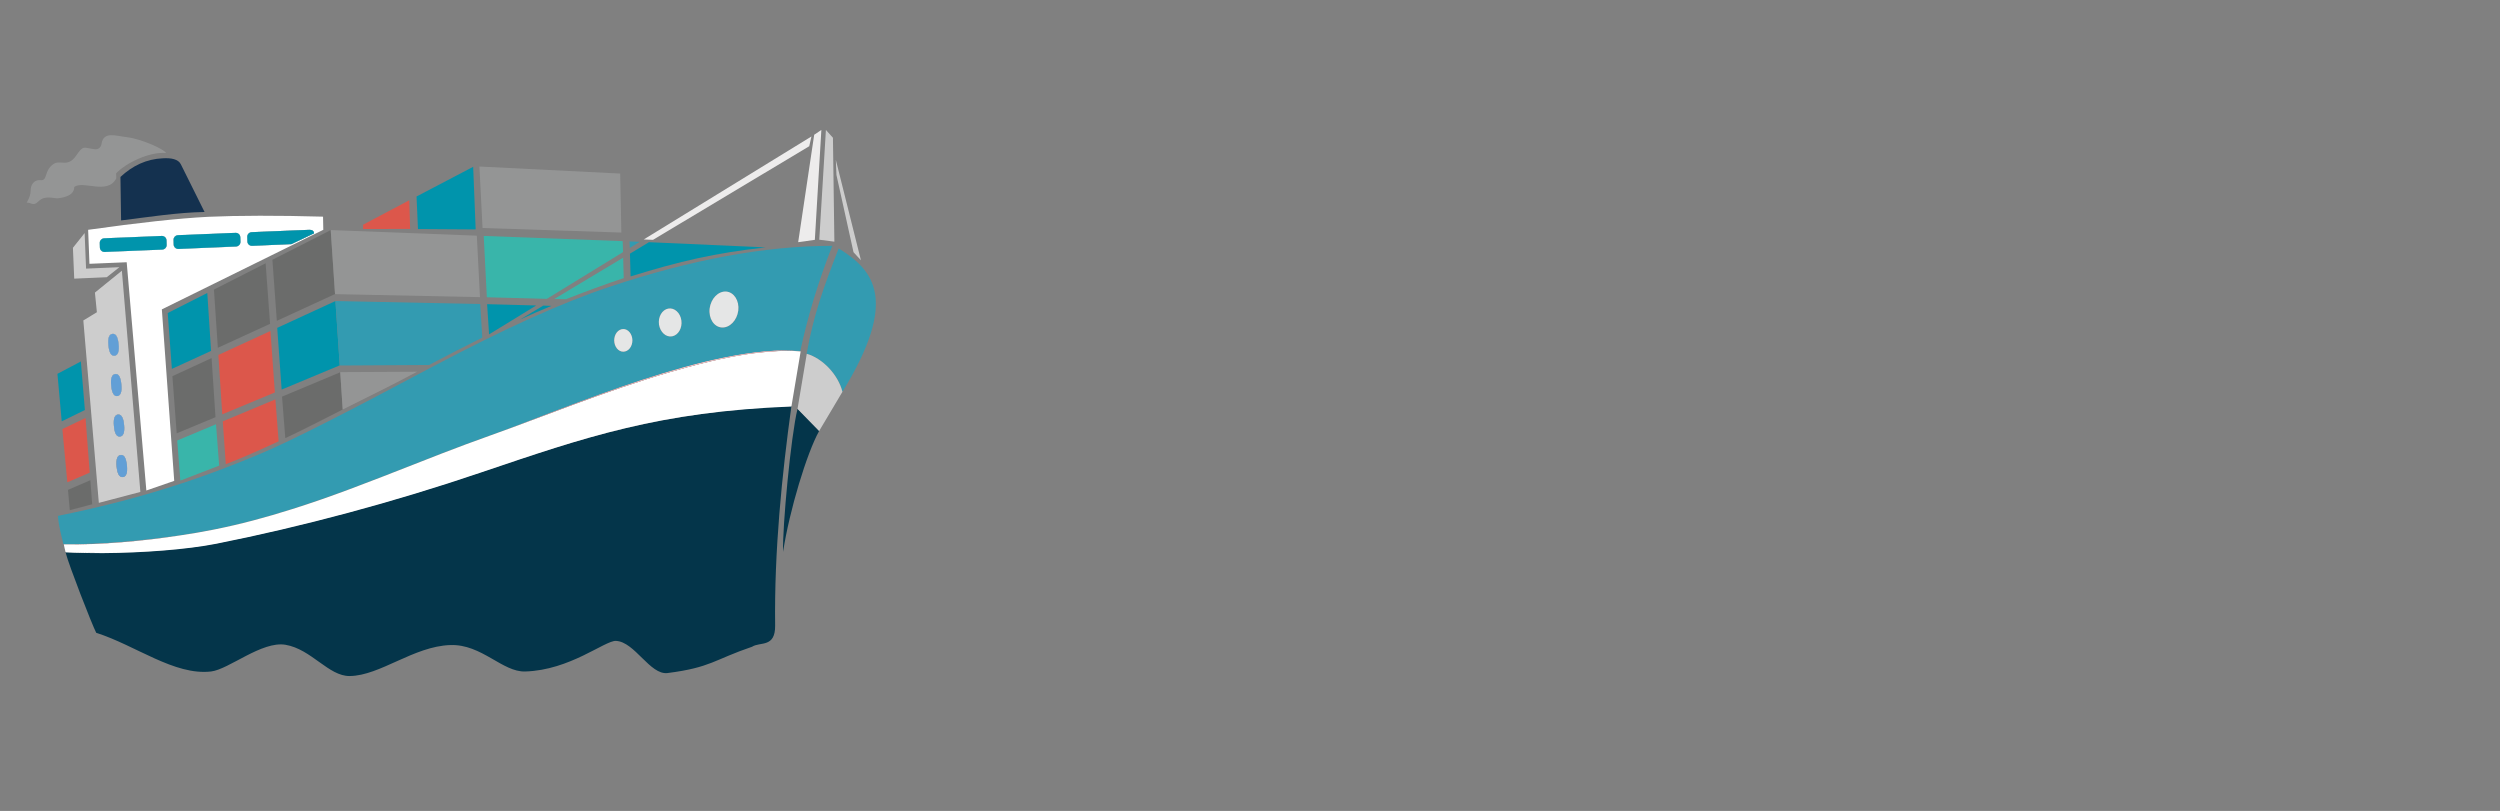 <?xml version="1.0" encoding="utf-8"?>
<!-- Generator: Adobe Illustrator 19.0.1, SVG Export Plug-In . SVG Version: 6.00 Build 0)  -->
<svg version="1.1" id="Слой_1" xmlns="http://www.w3.org/2000/svg" xmlns:xlink="http://www.w3.org/1999/xlink" x="0px" y="0px"
	 viewBox="428.2 85.2 1920 622.8" style="enable-background:new 428.2 85.2 1920 622.8;" xml:space="preserve">
<rect x="428.2" y="85.2" width="1920" height="622.8" fill="#808080" stroke="none"/>
<style type="text/css">
	.st0{fill:none;}
	.st1{fill:#6B6C6B;}
	.st2{fill:#0094AC;}
	.st3{fill:#FFFFFF;}
	.st4{fill:#CDCDCD;}
	.st5{fill:#39B5AA;}
	.st6{fill:#DC574B;}
	.st7{fill:#339BB1;}
	.st8{fill:#14314F;}
	.st9{fill:url(#SVGID_1_);}
	.st10{fill:url(#SVGID_2_);}
	.st11{fill:#04354A;}
	.st12{fill:url(#SVGID_3_);}
	.st13{fill:url(#SVGID_4_);}
	.st14{fill:url(#SVGID_5_);}
	.st15{fill:url(#SVGID_6_);}
	.st16{fill:url(#SVGID_7_);}
	.st17{fill:url(#SVGID_8_);}
	.st18{fill:url(#SVGID_9_);}
	.st19{fill:url(#SVGID_10_);}
	.st20{fill:url(#SVGID_11_);}
	.st21{fill:url(#SVGID_12_);}
	.st22{fill:url(#SVGID_13_);}
	.st23{fill:url(#SVGID_14_);}
	.st24{fill:url(#SVGID_15_);}
	.st25{fill:url(#SVGID_16_);}
	.st26{fill:url(#SVGID_17_);}
	.st27{fill:url(#SVGID_18_);}
	.st28{fill:url(#SVGID_19_);}
	.st29{fill:url(#SVGID_20_);}
	.st30{fill:url(#SVGID_21_);}
	.st31{fill:url(#SVGID_22_);}
	.st32{fill:url(#SVGID_23_);}
	.st33{fill:#E5E6E6;}
	.st34{fill:url(#SVGID_24_);}
	.st35{fill:#949595;}
	.st36{fill:url(#SVGID_25_);}
	.st37{fill:#629FD6;}
	.st38{fill:url(#SVGID_26_);}
	.st39{fill:url(#SVGID_27_);}
	.st40{fill:url(#SVGID_28_);}
	.st41{fill:#EDECEC;}
</style>
<g>
	<path class="st0" d="M729.9,448.1c-2.5,1-5,1.9-7.4,2.9C725,450,727.4,449,729.9,448.1z"/>
	<path class="st0" d="M507.4,509.8c30.4-0.2,64-2.7,86.9-7.2c65.9-13.1,136.4-32,202.9-54.6c-66.4,22.5-137,41.5-202.9,54.6
		C571.4,507.1,537.8,509.6,507.4,509.8z"/>
	<path class="st0" d="M566.5,496.3c8.9-1.4,17.5-2.9,25.5-4.4c20.7-4.1,40.7-9.5,60.2-15.7c-19.6,6.2-39.5,11.6-60.2,15.7
		C584,493.4,575.4,494.9,566.5,496.3z"/>
	<path class="st0" d="M1035.9,397.2c-102,4.1-157.6,23.3-238.8,50.8C877.8,420.7,935.2,401.4,1035.9,397.2z"/>
	<path class="st0" d="M703.9,458.1c-2.4,0.9-4.7,1.8-7.1,2.7C699.2,459.8,701.5,459,703.9,458.1z"/>
	<path class="st1" d="M689.5,371.1L689.5,371.1l-44.7,18.7l2.5,31.9c11.9-5.6,26.4-12.9,44.1-22L689.5,371.1z"/>
	<polygon class="st2" points="641.1,337 644.5,384.4 688.6,366 689.1,365.8 689.1,365.8 685.8,316.4 	"/>
	<polygon class="st1" points="640.8,331.6 684.9,311.3 685.5,311.1 682.2,261.9 637.4,284.7 	"/>
	<path class="st3" d="M496.9,287.8l28.6-1.2l15.1,175.3l21.4-7.4l-9.5-131.7l84.6-41.7l39.4-19.4l-0.2-10.1c-34.5-1-65.6-0.9-88,0.1
		c-23.4,1.2-54.2,4.6-92.4,10L496.9,287.8z M621.5,263.5l44.2-1.8c2-0.1,3.7,0.8,3.7,2.7l-17.4,8.3l-30.1,1.3
		c-2,0.1-3.7-1.5-3.7-3.4l-0.1-3.4C617.9,265.3,619.5,263.6,621.5,263.5z M564.8,265.9l44.2-1.8c2-0.1,3.7,1.5,3.7,3.4l0.1,3.4
		c0.1,2-1.5,3.6-3.4,3.7l-44.2,1.8c-2,0.1-3.7-1.5-3.7-3.4l-0.1-3.4C561.3,267.6,562.8,265.9,564.8,265.9z M508.2,268.2l44.2-1.8
		c2-0.1,3.7,1.5,3.7,3.4l0.1,3.4c0.1,2-1.5,3.6-3.4,3.7l-44.2,1.8c-2,0.1-3.7-1.5-3.7-3.4l-0.1-3.4
		C504.7,270,506.2,268.3,508.2,268.2z"/>
	<path class="st4" d="M536,463l-14.2-169.9l-20.7,16.8l1.5,15.1l-10.4,6.3l11.9,140.1L536,463z M522.5,451.5c-2.6,0.3-4.2-2.3-4.8-8
		c-0.5-5.6,0.5-8.5,3.1-8.9c2.6-0.3,4.2,2.3,4.7,7.9C526.2,448.2,525.2,451.2,522.5,451.5z M523.5,411.5c0.5,5.6-0.5,8.6-3.1,8.9
		c-2.7,0.3-4.2-2.3-4.7-8c-0.5-5.6,0.5-8.5,3.1-8.9C521.4,403.3,523,405.9,523.5,411.5z M518.3,389.3c-2.6,0.3-4.2-2.3-4.7-8
		c-0.5-5.6,0.5-8.5,3.1-8.9c2.6-0.3,4.2,2.3,4.7,7.9C522,386,520.9,389,518.3,389.3z M514.6,341.6c2.6-0.3,4.2,2.3,4.7,7.9
		c0.5,5.6-0.5,8.6-3.1,8.9s-4.2-2.3-4.8-8C510.9,344.8,511.9,341.9,514.6,341.6z"/>
	<polygon class="st5" points="564.3,423.5 566.7,454.3 596.5,442.8 594.1,411 	"/>
	<path class="st6" d="M642.2,424.1l-2.5-32.2l-40.4,16.9l2.3,32.9C615.2,436.5,628.8,430.3,642.2,424.1z"/>
	<polygon class="st1" points="499,472.5 497.6,454 480.4,461.4 481.8,477 	"/>
	<polygon class="st6" points="743.2,261 742.5,239 707,257.8 707.1,261.1 	"/>
	<polygon class="st5" points="802.1,313.5 848.2,314.7 906.7,278.8 906.4,270.4 799.7,266.4 	"/>
	<path class="st5" d="M862.8,315c12.1-4.8,32-12.2,44.4-16.2l-0.4-15.7l-52.9,31.7L862.8,315z"/>
	<polygon class="st2" points="803.8,342 840,319.8 802.3,318.8 	"/>
	<path class="st2" d="M845.4,319.9l-18,10.8c8-3.7,15.5-6.9,24.3-10.6L845.4,319.9z"/>
	<path class="st2" d="M926.6,271.2L912,280l0.5,17.5c37.7-11.7,64.8-18,103.7-22.3L926.6,271.2z"/>
	<polygon class="st7" points="919.5,270.9 911.7,270.6 911.9,275.6 	"/>
	<path class="st8" d="M520.7,221.1l0.5,33.4c21-2.6,43-6.1,64.1-6.5l-18.2-36.6c-1.9-3.9-7.3-5.1-14.3-4.6
		C540.8,207.4,530.1,212.3,520.7,221.1z"/>
	<polygon class="st4" points="493.2,264.2 484.2,275.5 485.2,299.2 510.2,298.1 519.9,290.4 494.3,291.5 	"/>
	
		<linearGradient id="SVGID_1_" gradientUnits="userSpaceOnUse" x1="476.414" y1="244.338" x2="657.881" y2="244.338" gradientTransform="matrix(0.996 -1.110000e-002 1.110000e-002 1 18.957 33.937)">
		<stop  offset="0" style="stop-color:#F0F0F0"/>
		<stop  offset="0.283" style="stop-color:#ECECEC"/>
		<stop  offset="0.576" style="stop-color:#DFDFDF"/>
		<stop  offset="0.873" style="stop-color:#CACACA"/>
		<stop  offset="1" style="stop-color:#BFBFBF"/>
	</linearGradient>
	<path class="st9" d="M508.6,278.7l44.2-1.8c2-0.1,3.5-1.8,3.4-3.7l-0.1-3.4c-0.1-2-1.8-3.5-3.7-3.4l-44.2,1.8
		c-2,0.1-3.5,1.8-3.4,3.7l0.1,3.4C505,277.3,506.6,278.8,508.6,278.7z"/>
	<path class="st2" d="M508.6,278.7l44.2-1.8c2-0.1,3.5-1.8,3.4-3.7l-0.1-3.4c-0.1-2-1.8-3.5-3.7-3.4l-44.2,1.8
		c-2,0.1-3.5,1.8-3.4,3.7l0.1,3.4C505,277.3,506.6,278.8,508.6,278.7z"/>
	
		<linearGradient id="SVGID_2_" gradientUnits="userSpaceOnUse" x1="476.413" y1="242.62" x2="657.882" y2="242.62" gradientTransform="matrix(0.996 -1.110000e-002 1.110000e-002 1 18.957 33.937)">
		<stop  offset="0" style="stop-color:#F0F0F0"/>
		<stop  offset="0.283" style="stop-color:#ECECEC"/>
		<stop  offset="0.576" style="stop-color:#DFDFDF"/>
		<stop  offset="0.873" style="stop-color:#CACACA"/>
		<stop  offset="1" style="stop-color:#BFBFBF"/>
	</linearGradient>
	<path class="st10" d="M565.3,276.4l44.2-1.9c2-0.1,3.5-1.8,3.4-3.7l-0.1-3.4c-0.1-2-1.8-3.5-3.7-3.4l-44.2,1.8
		c-2,0.1-3.5,1.8-3.4,3.7l0.1,3.4C561.6,274.9,563.3,276.5,565.3,276.4z"/>
	<path class="st2" d="M565.3,276.4l44.2-1.9c2-0.1,3.5-1.8,3.4-3.7l-0.1-3.4c-0.1-2-1.8-3.5-3.7-3.4l-44.2,1.8
		c-2,0.1-3.5,1.8-3.4,3.7l0.1,3.4C561.6,274.9,563.3,276.5,565.3,276.4z"/>
	<polygon class="st2" points="557,325.6 560.2,368.5 590.3,354.7 587.4,310.2 	"/>
	<polygon class="st1" points="592.5,307.6 595.5,352.3 635.6,333.9 632.2,287.4 	"/>
	<polygon class="st1" points="593.7,405.6 590.7,360.2 560.6,374.1 563.9,418 	"/>
	<polygon class="st6" points="595.9,357.8 598.9,403.4 639.3,386.6 635.9,339.4 	"/>
	<path class="st7" d="M1075.2,386.1c43.2-70.4,24.6-93.1-2.9-110.1c-11.5,29.6-19.3,51-24.6,80.9
		C1059,359.9,1072.4,373.1,1075.2,386.1z"/>
	<path class="st11" d="M1057.3,416.2l-16.6-17l0,0l0,0c-5.1,20.7-11.7,90.9-11.1,109.8C1034.5,477.1,1047.9,433,1057.3,416.2z"/>
	<path class="st4" d="M1075.2,386.1c-3.3-13-14.9-25.5-27.4-29.2l-7.1,42.3l16.6,17L1075.2,386.1z"/>
	
		<linearGradient id="SVGID_3_" gradientUnits="userSpaceOnUse" x1="1029.737" y1="334.454" x2="1029.737" y2="334.454" gradientTransform="matrix(0.996 -1.110000e-002 1.110000e-002 1 18.957 33.937)">
		<stop  offset="0" style="stop-color:#BFBFBF"/>
		<stop  offset="0.127" style="stop-color:#CACACA"/>
		<stop  offset="0.424" style="stop-color:#DFDFDF"/>
		<stop  offset="0.717" style="stop-color:#ECECEC"/>
		<stop  offset="1" style="stop-color:#F0F0F0"/>
	</linearGradient>
	<path class="st12" d="M1047.8,356.9"/>
	
		<linearGradient id="SVGID_4_" gradientUnits="userSpaceOnUse" x1="1009.767" y1="385.266" x2="1038.624" y2="385.266" gradientTransform="matrix(0.996 -1.110000e-002 1.110000e-002 1 18.957 33.937)">
		<stop  offset="0" style="stop-color:#29292E"/>
		<stop  offset="0.199" style="stop-color:#292D37"/>
		<stop  offset="0.524" style="stop-color:#27394F"/>
		<stop  offset="0.931" style="stop-color:#254C77"/>
		<stop  offset="1" style="stop-color:#25507E"/>
	</linearGradient>
	<polygon class="st13" points="1057.3,416.2 1040.7,399.2 1040.7,399.2 	"/>
	
		<linearGradient id="SVGID_5_" gradientUnits="userSpaceOnUse" x1="1022.183" y1="385.266" x2="1056.966" y2="385.266" gradientTransform="matrix(0.996 -1.110000e-002 1.110000e-002 1 18.957 33.937)">
		<stop  offset="0" style="stop-color:#BFBFBF"/>
		<stop  offset="0.127" style="stop-color:#CACACA"/>
		<stop  offset="0.424" style="stop-color:#DFDFDF"/>
		<stop  offset="0.717" style="stop-color:#ECECEC"/>
		<stop  offset="1" style="stop-color:#F0F0F0"/>
	</linearGradient>
	<polygon class="st14" points="1057.3,416.2 1040.7,399.2 1040.7,399.2 	"/>
	<path class="st11" d="M797.1,448c-66.4,22.5-137,41.5-202.9,54.6c-22.9,4.5-56.5,7-86.9,7.2c-7.6,0.1-15,0-22-0.3
		c-2.3-0.1-4.6-0.2-6.8-0.3l0.2,0.7c2.3,9.2,20.1,54.9,23.4,61.3c30.2,9.6,60.1,33,88.2,29.7c13.7-1.6,39-23.6,57.2-20.5
		c19.9,3.4,33.1,24.2,49.3,24c23.4-0.3,49.1-22.9,77.3-23.8c24.1-0.8,40,20.9,57.5,20.3c34.3-1,60.9-23.7,69.6-23.5
		c14.5,0.6,26.2,26.4,39.7,24.7c33.4-4.3,35.5-10.2,64.9-20.2c6.1-4,17.9,1,17.7-16.3c-0.7-57.6,5.2-115.5,12.5-168.5
		C935.2,401.4,877.8,420.7,797.1,448z"/>
	<path class="st7" d="M566.5,496.3c8.9-1.4,17.5-2.9,25.5-4.4c20.7-4.1,40.7-9.5,60.2-15.7c15.1-4.8,29.9-10,44.5-15.4
		c2.4-0.9,4.7-1.8,7.1-2.7c6.2-2.3,12.4-4.7,18.6-7.1c2.5-1,5-1.9,7.4-2.9c25-9.8,49.9-19.7,75.3-28.7
		c60.4-21.3,169.2-69.9,237.7-64.5c5.7-26.6,13.9-53.6,24.6-80.9c-51.4,0-108.4,10.5-171.1,31.5c-36,11.9-81,32.3-135.1,60.9
		c-64.6,34.5-108.3,56.8-131.4,66.6c-50.7,21.5-98.7,36.5-157.1,48.4c0.6,8.3,2.7,15.4,4.2,21.7c0.1,0,0.1,0,0.2,0
		C505.5,503.5,537.7,500.6,566.5,496.3z M973.2,322.2c0.9-7.6,6.6-13.4,12.7-13s10.3,7,9.3,14.6c-0.9,7.6-6.6,13.4-12.7,13
		C976.5,336.3,972.3,329.8,973.2,322.2z M941.4,322.2c4.7-0.9,9.3,3.2,10.1,9.1c0.8,5.9-2.3,11.4-7.1,12.2
		c-4.7,0.9-9.3-3.2-10.1-9.1C933.5,328.5,936.7,323.1,941.4,322.2z M906.7,337.9c3.9-0.1,7.1,3.8,7.1,8.6c0.1,4.8-3,8.8-6.9,8.8
		c-3.9,0.1-7-3.8-7.1-8.6C899.8,341.9,902.9,337.9,906.7,337.9z"/>
	
		<linearGradient id="SVGID_6_" gradientUnits="userSpaceOnUse" x1="454.9" y1="345.602" x2="1024.901" y2="345.602" gradientTransform="matrix(0.996 -1.110000e-002 1.110000e-002 1 18.957 33.937)">
		<stop  offset="0" style="stop-color:#BFBFBF"/>
		<stop  offset="0.127" style="stop-color:#CACACA"/>
		<stop  offset="0.424" style="stop-color:#DFDFDF"/>
		<stop  offset="0.717" style="stop-color:#ECECEC"/>
		<stop  offset="1" style="stop-color:#F0F0F0"/>
	</linearGradient>
	<path class="st15" d="M943.9,370.6c3.4-1,6.8-1.9,10.2-2.9C950.7,368.6,947.3,369.6,943.9,370.6z"/>
	
		<linearGradient id="SVGID_7_" gradientUnits="userSpaceOnUse" x1="454.899" y1="333.153" x2="1024.904" y2="333.153" gradientTransform="matrix(0.996 -1.110000e-002 1.110000e-002 1 18.957 33.937)">
		<stop  offset="0" style="stop-color:#BFBFBF"/>
		<stop  offset="0.127" style="stop-color:#CACACA"/>
		<stop  offset="0.424" style="stop-color:#DFDFDF"/>
		<stop  offset="0.717" style="stop-color:#ECECEC"/>
		<stop  offset="1" style="stop-color:#F0F0F0"/>
	</linearGradient>
	<path class="st16" d="M1007.4,356.5c3-0.4,6-0.7,9-1C1013.4,355.8,1010.4,356.1,1007.4,356.5z"/>
	
		<linearGradient id="SVGID_8_" gradientUnits="userSpaceOnUse" x1="454.896" y1="340.191" x2="1024.903" y2="340.191" gradientTransform="matrix(0.996 -1.110000e-002 1.110000e-002 1 18.957 33.937)">
		<stop  offset="0" style="stop-color:#BFBFBF"/>
		<stop  offset="0.127" style="stop-color:#CACACA"/>
		<stop  offset="0.424" style="stop-color:#DFDFDF"/>
		<stop  offset="0.717" style="stop-color:#ECECEC"/>
		<stop  offset="1" style="stop-color:#F0F0F0"/>
	</linearGradient>
	<path class="st17" d="M966.4,364.5c2.8-0.7,5.5-1.3,8.2-2C971.9,363.2,969.2,363.8,966.4,364.5z"/>
	
		<linearGradient id="SVGID_9_" gradientUnits="userSpaceOnUse" x1="454.89" y1="342.819" x2="1024.904" y2="342.819" gradientTransform="matrix(0.996 -1.110000e-002 1.110000e-002 1 18.957 33.937)">
		<stop  offset="0" style="stop-color:#BFBFBF"/>
		<stop  offset="0.127" style="stop-color:#CACACA"/>
		<stop  offset="0.424" style="stop-color:#DFDFDF"/>
		<stop  offset="0.717" style="stop-color:#ECECEC"/>
		<stop  offset="1" style="stop-color:#F0F0F0"/>
	</linearGradient>
	<path class="st18" d="M955.1,367.4c3-0.8,5.9-1.6,8.8-2.3C961,365.8,958.1,366.6,955.1,367.4z"/>
	
		<linearGradient id="SVGID_10_" gradientUnits="userSpaceOnUse" x1="454.906" y1="332.411" x2="1024.903" y2="332.411" gradientTransform="matrix(0.996 -1.110000e-002 1.110000e-002 1 18.957 33.937)">
		<stop  offset="0" style="stop-color:#BFBFBF"/>
		<stop  offset="0.127" style="stop-color:#CACACA"/>
		<stop  offset="0.424" style="stop-color:#DFDFDF"/>
		<stop  offset="0.717" style="stop-color:#ECECEC"/>
		<stop  offset="1" style="stop-color:#F0F0F0"/>
	</linearGradient>
	<path class="st19" d="M1018.1,355.4c2.4-0.2,4.7-0.4,7-0.5C1022.8,355,1020.5,355.2,1018.1,355.4z"/>
	
		<linearGradient id="SVGID_11_" gradientUnits="userSpaceOnUse" x1="454.9" y1="335.977" x2="1024.903" y2="335.977" gradientTransform="matrix(0.996 -1.110000e-002 1.110000e-002 1 18.957 33.937)">
		<stop  offset="0" style="stop-color:#BFBFBF"/>
		<stop  offset="0.127" style="stop-color:#CACACA"/>
		<stop  offset="0.424" style="stop-color:#DFDFDF"/>
		<stop  offset="0.717" style="stop-color:#ECECEC"/>
		<stop  offset="1" style="stop-color:#F0F0F0"/>
	</linearGradient>
	<path class="st20" d="M987.6,359.8c2.7-0.5,5.3-1,8-1.5C992.9,358.8,990.3,359.3,987.6,359.8z"/>
	
		<linearGradient id="SVGID_12_" gradientUnits="userSpaceOnUse" x1="454.892" y1="337.861" x2="1024.904" y2="337.861" gradientTransform="matrix(0.996 -1.110000e-002 1.110000e-002 1 18.957 33.937)">
		<stop  offset="0" style="stop-color:#BFBFBF"/>
		<stop  offset="0.127" style="stop-color:#CACACA"/>
		<stop  offset="0.424" style="stop-color:#DFDFDF"/>
		<stop  offset="0.717" style="stop-color:#ECECEC"/>
		<stop  offset="1" style="stop-color:#F0F0F0"/>
	</linearGradient>
	<path class="st21" d="M976.3,362.1c3.3-0.7,6.5-1.4,9.8-2.1C982.8,360.7,979.6,361.4,976.3,362.1z"/>
	
		<linearGradient id="SVGID_13_" gradientUnits="userSpaceOnUse" x1="454.902" y1="334.341" x2="1024.903" y2="334.341" gradientTransform="matrix(0.996 -1.110000e-002 1.110000e-002 1 18.957 33.937)">
		<stop  offset="0" style="stop-color:#BFBFBF"/>
		<stop  offset="0.127" style="stop-color:#CACACA"/>
		<stop  offset="0.424" style="stop-color:#DFDFDF"/>
		<stop  offset="0.717" style="stop-color:#ECECEC"/>
		<stop  offset="1" style="stop-color:#F0F0F0"/>
	</linearGradient>
	<path class="st22" d="M998,357.9c2.6-0.4,5.2-0.8,7.7-1.2C1003.2,357.1,1000.6,357.5,998,357.9z"/>
	<path class="st3" d="M1026.4,354.8c-0.4,0-0.9,0-1.3,0.1c-2.3,0.1-4.6,0.3-7,0.5c-0.6,0.1-1.2,0.1-1.8,0.1c-3,0.3-6,0.6-9,1
		c-0.5,0.1-1.1,0.2-1.6,0.2c-2.5,0.3-5.1,0.7-7.7,1.2c-0.8,0.1-1.7,0.3-2.5,0.4c-2.6,0.5-5.3,0.9-8,1.5c-0.5,0.1-1,0.2-1.5,0.3
		c-3.2,0.6-6.5,1.3-9.8,2.1c-0.6,0.1-1.1,0.3-1.7,0.4c-2.7,0.6-5.5,1.3-8.2,2c-0.8,0.2-1.6,0.4-2.4,0.6c-2.9,0.7-5.9,1.5-8.8,2.3
		c-0.3,0.1-0.7,0.2-1,0.3c-3.4,0.9-6.8,1.9-10.2,2.9c-0.2,0-0.3,0.1-0.5,0.1c-51,14.8-103.1,36.3-138.2,48.7
		c-25.4,9-50.3,18.9-75.3,28.7c-2.5,1-5,1.9-7.4,2.9c-6.2,2.4-12.4,4.8-18.6,7.1c-2.4,0.9-4.7,1.8-7.1,2.7
		c-14.7,5.5-29.5,10.7-44.5,15.4c-19.6,6.2-39.5,11.6-60.2,15.7c-8,1.6-16.6,3.1-25.5,4.4c-28.7,4.4-61,7.3-89.2,6.9
		c-0.1,0-0.1,0-0.2,0c0.4,2.1,0.9,4.1,1.4,6.1c2.2,0.1,4.5,0.2,6.8,0.3c7,0.2,14.4,0.3,22,0.3c30.4-0.2,64-2.7,86.9-7.2
		c65.9-13.1,136.4-32,202.9-54.6c81.2-27.5,136.7-46.8,238.8-50.8l7.1-42.3C1037.7,354.6,1032.1,354.6,1026.4,354.8z"/>
	
		<linearGradient id="SVGID_14_" gradientUnits="userSpaceOnUse" x1="456.274" y1="481.052" x2="1017.349" y2="481.052" gradientTransform="matrix(0.996 -1.110000e-002 1.110000e-002 1 18.957 33.937)">
		<stop  offset="0" style="stop-color:#29292E"/>
		<stop  offset="0.199" style="stop-color:#292D37"/>
		<stop  offset="0.524" style="stop-color:#27394F"/>
		<stop  offset="0.931" style="stop-color:#254C77"/>
		<stop  offset="1" style="stop-color:#25507E"/>
	</linearGradient>
	<path class="st23" d="M507.4,509.8c-7.6,0.1-15,0-22-0.3C492.4,509.8,499.8,509.8,507.4,509.8z"/>
	
		<linearGradient id="SVGID_15_" gradientUnits="userSpaceOnUse" x1="454.889" y1="481.052" x2="1024.904" y2="481.052" gradientTransform="matrix(0.996 -1.110000e-002 1.110000e-002 1 18.957 33.937)">
		<stop  offset="0" style="stop-color:#BFBFBF"/>
		<stop  offset="0.127" style="stop-color:#CACACA"/>
		<stop  offset="0.424" style="stop-color:#DFDFDF"/>
		<stop  offset="0.717" style="stop-color:#ECECEC"/>
		<stop  offset="1" style="stop-color:#F0F0F0"/>
	</linearGradient>
	<path class="st24" d="M507.4,509.8c-7.6,0.1-15,0-22-0.3C492.4,509.8,499.8,509.8,507.4,509.8z"/>
	
		<linearGradient id="SVGID_16_" gradientUnits="userSpaceOnUse" x1="455.098" y1="471.496" x2="544.767" y2="471.496" gradientTransform="matrix(0.996 -1.110000e-002 1.110000e-002 1 18.957 33.937)">
		<stop  offset="0" style="stop-color:#AA252E"/>
		<stop  offset="0.257" style="stop-color:#B52C35"/>
		<stop  offset="0.708" style="stop-color:#D23F47"/>
		<stop  offset="1" style="stop-color:#E94E55"/>
	</linearGradient>
	<path class="st25" d="M566.5,496.3c-28.7,4.4-61,7.3-89.2,6.9C505.5,503.5,537.7,500.6,566.5,496.3z"/>
	
		<linearGradient id="SVGID_17_" gradientUnits="userSpaceOnUse" x1="454.889" y1="471.496" x2="1024.904" y2="471.496" gradientTransform="matrix(0.996 -1.110000e-002 1.110000e-002 1 18.957 33.937)">
		<stop  offset="0" style="stop-color:#BFBFBF"/>
		<stop  offset="0.127" style="stop-color:#CACACA"/>
		<stop  offset="0.424" style="stop-color:#DFDFDF"/>
		<stop  offset="0.717" style="stop-color:#ECECEC"/>
		<stop  offset="1" style="stop-color:#F0F0F0"/>
	</linearGradient>
	<path class="st26" d="M566.5,496.3c-28.7,4.4-61,7.3-89.2,6.9C505.5,503.5,537.7,500.6,566.5,496.3z"/>
	
		<linearGradient id="SVGID_18_" gradientUnits="userSpaceOnUse" x1="709.423" y1="376.895" x2="1024.941" y2="376.895" gradientTransform="matrix(0.996 -1.110000e-002 1.110000e-002 1 18.957 33.937)">
		<stop  offset="0" style="stop-color:#AA252E"/>
		<stop  offset="0.257" style="stop-color:#B52C35"/>
		<stop  offset="0.708" style="stop-color:#D23F47"/>
		<stop  offset="1" style="stop-color:#E94E55"/>
	</linearGradient>
	<path class="st27" d="M805.2,419.4c-25.4,9-50.3,18.9-75.3,28.7C754.9,438.3,779.8,428.4,805.2,419.4
		c35.1-12.4,87.2-33.9,138.2-48.7c0.2,0,0.3-0.1,0.5-0.1c3.4-1,6.8-1.9,10.2-2.9c0.3-0.1,0.7-0.2,1-0.3c3-0.8,5.9-1.6,8.8-2.3
		c0.8-0.2,1.6-0.4,2.4-0.6c2.8-0.7,5.5-1.3,8.2-2c0.6-0.1,1.1-0.3,1.7-0.4c3.3-0.7,6.5-1.4,9.8-2.1c0.5-0.1,1-0.2,1.5-0.3
		c2.7-0.5,5.3-1,8-1.5c0.8-0.1,1.7-0.3,2.5-0.4c2.6-0.4,5.2-0.8,7.7-1.2c0.5-0.1,1.1-0.2,1.6-0.2c3-0.4,6-0.7,9-1
		c0.6-0.1,1.2-0.1,1.8-0.1c2.4-0.2,4.7-0.4,7-0.5c0.4,0,0.9,0,1.3-0.1c5.7-0.3,11.3-0.3,16.6,0C974.4,349.5,865.6,398,805.2,419.4z"
		/>
	
		<linearGradient id="SVGID_19_" gradientUnits="userSpaceOnUse" x1="454.889" y1="376.895" x2="1024.903" y2="376.895" gradientTransform="matrix(0.996 -1.110000e-002 1.110000e-002 1 18.957 33.937)">
		<stop  offset="0" style="stop-color:#BFBFBF"/>
		<stop  offset="0.127" style="stop-color:#CACACA"/>
		<stop  offset="0.424" style="stop-color:#DFDFDF"/>
		<stop  offset="0.717" style="stop-color:#ECECEC"/>
		<stop  offset="1" style="stop-color:#F0F0F0"/>
	</linearGradient>
	<path class="st28" d="M805.2,419.4c-25.4,9-50.3,18.9-75.3,28.7C754.9,438.3,779.8,428.4,805.2,419.4
		c35.1-12.4,87.2-33.9,138.2-48.7c0.2,0,0.3-0.1,0.5-0.1c3.4-1,6.8-1.9,10.2-2.9c0.3-0.1,0.7-0.2,1-0.3c3-0.8,5.9-1.6,8.8-2.3
		c0.8-0.2,1.6-0.4,2.4-0.6c2.8-0.7,5.5-1.3,8.2-2c0.6-0.1,1.1-0.3,1.7-0.4c3.3-0.7,6.5-1.4,9.8-2.1c0.5-0.1,1-0.2,1.5-0.3
		c2.7-0.5,5.3-1,8-1.5c0.8-0.1,1.7-0.3,2.5-0.4c2.6-0.4,5.2-0.8,7.7-1.2c0.5-0.1,1.1-0.2,1.6-0.2c3-0.4,6-0.7,9-1
		c0.6-0.1,1.2-0.1,1.8-0.1c2.4-0.2,4.7-0.4,7-0.5c0.4,0,0.9,0,1.3-0.1c5.7-0.3,11.3-0.3,16.6,0C974.4,349.5,865.6,398,805.2,419.4z"
		/>
	
		<linearGradient id="SVGID_20_" gradientUnits="userSpaceOnUse" x1="631.107" y1="441.789" x2="676.022" y2="441.789" gradientTransform="matrix(0.996 -1.110000e-002 1.110000e-002 1 18.957 33.937)">
		<stop  offset="0" style="stop-color:#AA252E"/>
		<stop  offset="0.257" style="stop-color:#B52C35"/>
		<stop  offset="0.708" style="stop-color:#D23F47"/>
		<stop  offset="1" style="stop-color:#E94E55"/>
	</linearGradient>
	<path class="st29" d="M696.8,460.7c-14.7,5.5-29.5,10.7-44.5,15.4C667.3,471.4,682.1,466.2,696.8,460.7z"/>
	
		<linearGradient id="SVGID_21_" gradientUnits="userSpaceOnUse" x1="454.888" y1="441.789" x2="1024.904" y2="441.789" gradientTransform="matrix(0.996 -1.110000e-002 1.110000e-002 1 18.957 33.937)">
		<stop  offset="0" style="stop-color:#BFBFBF"/>
		<stop  offset="0.127" style="stop-color:#CACACA"/>
		<stop  offset="0.424" style="stop-color:#DFDFDF"/>
		<stop  offset="0.717" style="stop-color:#ECECEC"/>
		<stop  offset="1" style="stop-color:#F0F0F0"/>
	</linearGradient>
	<path class="st30" d="M696.8,460.7c-14.7,5.5-29.5,10.7-44.5,15.4C667.3,471.4,682.1,466.2,696.8,460.7z"/>
	
		<linearGradient id="SVGID_22_" gradientUnits="userSpaceOnUse" x1="683.198" y1="428.27" x2="701.932" y2="428.27" gradientTransform="matrix(0.996 -1.110000e-002 1.110000e-002 1 18.957 33.937)">
		<stop  offset="0" style="stop-color:#AA252E"/>
		<stop  offset="0.257" style="stop-color:#B52C35"/>
		<stop  offset="0.708" style="stop-color:#D23F47"/>
		<stop  offset="1" style="stop-color:#E94E55"/>
	</linearGradient>
	<path class="st31" d="M722.5,450.9c-6.2,2.4-12.4,4.8-18.6,7.1C710.1,455.7,716.3,453.3,722.5,450.9z"/>
	
		<linearGradient id="SVGID_23_" gradientUnits="userSpaceOnUse" x1="454.887" y1="428.27" x2="1024.907" y2="428.27" gradientTransform="matrix(0.996 -1.110000e-002 1.110000e-002 1 18.957 33.937)">
		<stop  offset="0" style="stop-color:#BFBFBF"/>
		<stop  offset="0.127" style="stop-color:#CACACA"/>
		<stop  offset="0.424" style="stop-color:#DFDFDF"/>
		<stop  offset="0.717" style="stop-color:#ECECEC"/>
		<stop  offset="1" style="stop-color:#F0F0F0"/>
	</linearGradient>
	<path class="st32" d="M722.5,450.9c-6.2,2.4-12.4,4.8-18.6,7.1C710.1,455.7,716.3,453.3,722.5,450.9z"/>
	<path class="st33" d="M944.4,343.5c4.7-0.9,7.9-6.3,7.1-12.2s-5.4-10-10.1-9.1s-7.9,6.3-7.1,12.2
		C935.2,340.3,939.7,344.4,944.4,343.5z"/>
	<path class="st33" d="M982.5,336.7c6.1,0.4,11.7-5.4,12.7-13c0.9-7.6-3.3-14.1-9.3-14.6c-6.1-0.4-11.7,5.4-12.7,13
		C972.3,329.8,976.5,336.3,982.5,336.7z"/>
	<path class="st33" d="M907,355.3c3.9-0.1,6.9-4,6.9-8.8c-0.1-4.8-3.3-8.7-7.1-8.6c-3.9,0.1-6.9,4-6.9,8.8
		C900,351.5,903.1,355.4,907,355.3z"/>
	
		<linearGradient id="SVGID_24_" gradientUnits="userSpaceOnUse" x1="476.414" y1="240.9" x2="657.881" y2="240.9" gradientTransform="matrix(0.996 -1.110000e-002 1.110000e-002 1 18.957 33.937)">
		<stop  offset="0" style="stop-color:#F0F0F0"/>
		<stop  offset="0.283" style="stop-color:#ECECEC"/>
		<stop  offset="0.576" style="stop-color:#DFDFDF"/>
		<stop  offset="0.873" style="stop-color:#CACACA"/>
		<stop  offset="1" style="stop-color:#BFBFBF"/>
	</linearGradient>
	<path class="st34" d="M621.9,274l30.1-1.3l17.4-8.3c-0.1-2-1.8-2.8-3.7-2.7l-44.2,1.8c-2,0.1-3.5,1.8-3.4,3.7l0.1,3.4
		C618.2,272.6,619.9,274.1,621.9,274z"/>
	<path class="st2" d="M621.9,274l30.1-1.3l17.4-8.3c-0.1-2-1.8-2.8-3.7-2.7l-44.2,1.8c-2,0.1-3.5,1.8-3.4,3.7l0.1,3.4
		C618.2,272.6,619.9,274.1,621.9,274z"/>
	<path class="st35" d="M748.5,370.7l-59,0.3l1.9,28.7C709.1,390.7,725,383.3,748.5,370.7z"/>
	<path class="st7" d="M689.1,365.8l1.4,0.1l67.2-0.4c12.3-6.5,29.6-15.4,40.9-21l-1.6-25.8l-111.2-2.3L689.1,365.8z"/>
	<polygon class="st35" points="686.1,311.1 796.8,313.4 794.4,266.2 682.2,261.9 685.5,311.1 	"/>
	<polygon class="st35" points="905.4,263.8 904.5,218.5 796.4,213.1 798.8,260.3 	"/>
	<polygon class="st2" points="793,261.4 793.5,261.2 791.6,213.3 748.1,236.1 749.2,261.1 	"/>
	<polygon class="st6" points="476.1,414.7 479.9,455.6 497.1,448.2 493.9,406.2 	"/>
	<polygon class="st2" points="475.6,408.8 493.4,400.1 490.3,362.8 472.3,372.3 	"/>
	
		<linearGradient id="SVGID_25_" gradientUnits="userSpaceOnUse" x1="495.074" y1="442.909" x2="495.074" y2="264.768" gradientTransform="matrix(0.996 -1.110000e-002 1.110000e-002 1 18.957 33.937)">
		<stop  offset="0" style="stop-color:#A8A8A8"/>
		<stop  offset="0.131" style="stop-color:#AFAFAF"/>
		<stop  offset="1" style="stop-color:#DBDBDB"/>
	</linearGradient>
	<path class="st36" d="M516.2,358.4c2.6-0.3,3.7-3.3,3.1-8.9c-0.6-5.6-2.1-8.2-4.7-7.9c-2.6,0.3-3.7,3.2-3.1,8.9
		C512,356.1,513.5,358.7,516.2,358.4z"/>
	<path class="st37" d="M516.2,358.4c2.6-0.3,3.7-3.3,3.1-8.9c-0.6-5.6-2.1-8.2-4.7-7.9c-2.6,0.3-3.7,3.2-3.1,8.9
		C512,356.1,513.5,358.7,516.2,358.4z"/>
	
		<linearGradient id="SVGID_26_" gradientUnits="userSpaceOnUse" x1="496.838" y1="442.908" x2="496.838" y2="264.769" gradientTransform="matrix(0.996 -1.110000e-002 1.110000e-002 1 18.957 33.937)">
		<stop  offset="0" style="stop-color:#A8A8A8"/>
		<stop  offset="0.131" style="stop-color:#AFAFAF"/>
		<stop  offset="1" style="stop-color:#DBDBDB"/>
	</linearGradient>
	<path class="st38" d="M516.7,372.5c-2.6,0.3-3.7,3.2-3.1,8.9c0.5,5.6,2.1,8.3,4.7,8c2.6-0.3,3.7-3.3,3.1-8.9
		C520.9,374.7,519.3,372.1,516.7,372.5z"/>
	<path class="st37" d="M516.7,372.5c-2.6,0.3-3.7,3.2-3.1,8.9c0.5,5.6,2.1,8.3,4.7,8c2.6-0.3,3.7-3.3,3.1-8.9
		C520.9,374.7,519.3,372.1,516.7,372.5z"/>
	
		<linearGradient id="SVGID_27_" gradientUnits="userSpaceOnUse" x1="498.601" y1="442.909" x2="498.601" y2="264.767" gradientTransform="matrix(0.996 -1.110000e-002 1.110000e-002 1 18.957 33.937)">
		<stop  offset="0" style="stop-color:#A8A8A8"/>
		<stop  offset="0.131" style="stop-color:#AFAFAF"/>
		<stop  offset="1" style="stop-color:#DBDBDB"/>
	</linearGradient>
	<path class="st39" d="M518.8,403.6c-2.6,0.3-3.7,3.2-3.1,8.9c0.5,5.6,2.1,8.3,4.7,8c2.6-0.3,3.7-3.3,3.1-8.9
		C523,405.9,521.4,403.3,518.8,403.6z"/>
	<path class="st37" d="M518.8,403.6c-2.6,0.3-3.7,3.2-3.1,8.9c0.5,5.6,2.1,8.3,4.7,8c2.6-0.3,3.7-3.3,3.1-8.9
		C523,405.9,521.4,403.3,518.8,403.6z"/>
	
		<linearGradient id="SVGID_28_" gradientUnits="userSpaceOnUse" x1="500.413" y1="442.909" x2="500.413" y2="264.767" gradientTransform="matrix(0.996 -1.110000e-002 1.110000e-002 1 18.957 33.937)">
		<stop  offset="0" style="stop-color:#A8A8A8"/>
		<stop  offset="0.131" style="stop-color:#AFAFAF"/>
		<stop  offset="1" style="stop-color:#DBDBDB"/>
	</linearGradient>
	<path class="st40" d="M520.9,434.7c-2.6,0.3-3.7,3.2-3.1,8.9c0.5,5.6,2.1,8.3,4.8,8c2.6-0.3,3.7-3.3,3.1-8.9
		C525.1,436.9,523.6,434.3,520.9,434.7z"/>
	<path class="st37" d="M520.9,434.7c-2.6,0.3-3.7,3.2-3.1,8.9c0.5,5.6,2.1,8.3,4.8,8c2.6-0.3,3.7-3.3,3.1-8.9
		C525.1,436.9,523.6,434.3,520.9,434.7z"/>
	<polygon class="st41" points="1049.7,197.5 1051.4,190 922.6,269.1 929.7,269.4 	"/>
	<polygon class="st4" points="1069,270.8 1067.9,191 1062.5,185 1057.4,269.3 	"/>
	<polygon class="st41" points="1054,269.4 1059,185 1053.5,188.7 1041.2,271.2 	"/>
	<polygon class="st4" points="1083.7,278.9 1089.4,285.1 1070.1,207.9 1070.6,219.6 	"/>
	<g>
		<path class="st35" d="M555.7,202.7c-1.1-2.7-18.7-10.8-29.8-12.1c-9.1-1.1-18.2-4.7-19.7,5c-0.4,2.5-2.1,4.6-5.3,4.2
			c-8.6-1-8.4-3.6-14.2,4.9c-6.7,9.8-12.4,2.5-17.9,6.8c-6.6,5.1-4.1,11.4-8.4,12.1c-6.4-0.8-8.7,3.6-8.7,8.4c0,4.1-3,8.8-3,8.8
			c3.4-0.2,5,3.2,9.1-1c4.9-5,12.1-2,14.8-2.3c6.4-0.7,12.7-2.9,12.6-8.7c7-5.3,25.5,6.4,32.3-6.6l-0.1-3.9
			C524.8,210.5,542.7,201.6,555.7,202.7z"/>
	</g>
</g>
</svg>
